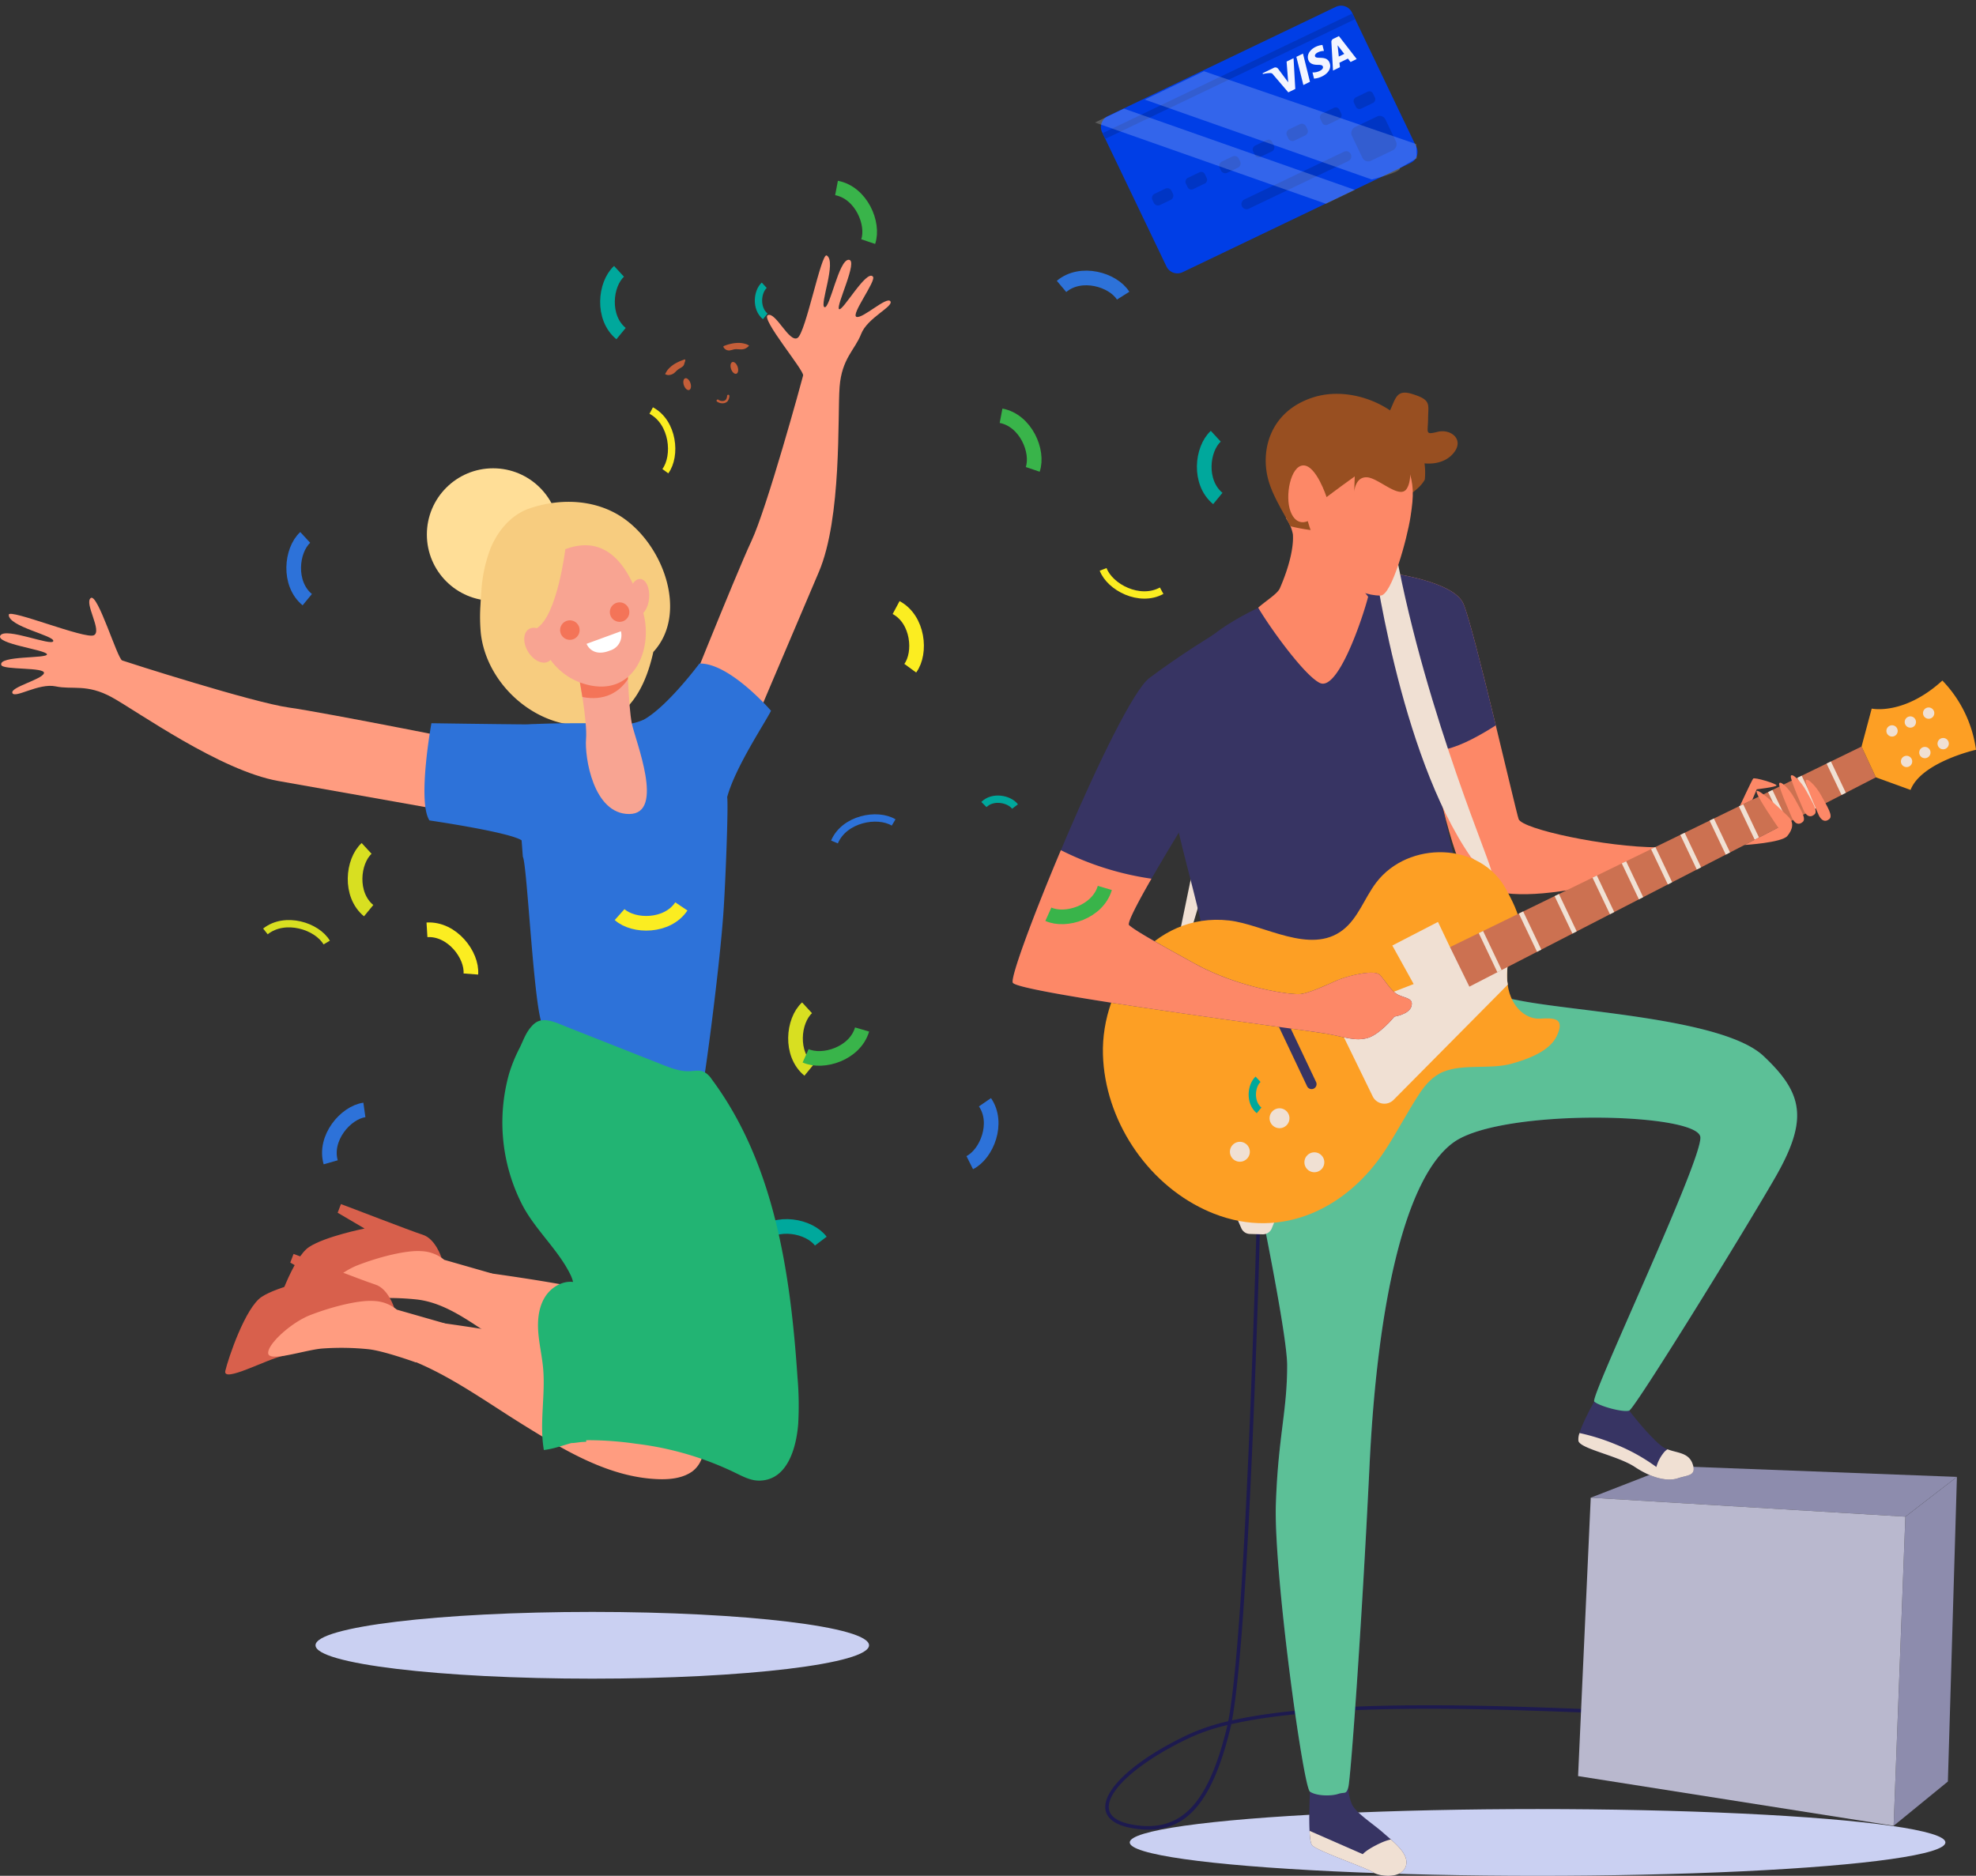 <svg xmlns="http://www.w3.org/2000/svg" width="539.558" height="512.313" viewBox="0 0 539.558 512.313">
  <rect x="0" y="0" width="539.558" height="512.313" fill="#333333" stroke="none"/>
  <g id="Group_20127" data-name="Group 20127" transform="translate(-59.101 -5200.117)">
    <ellipse id="Ellipse_3633" data-name="Ellipse 3633" cx="111.362" cy="9.115" rx="111.362" ry="9.115" transform="translate(367.583 5694.2)" fill="#cad0f2"/>
    <g id="Group_20126" data-name="Group 20126">
      <g id="Group_13681" data-name="Group 13681" transform="translate(335.596 5307.677)">
        <path id="Path_22021" data-name="Path 22021" d="M42.215,198.667s-.675,13.064.559,14.6,14.8,6.168,16.647,7.4,7.708,1.85,8.941-1.54-3.392-6.783-6.166-9.25-7.708-5.549-8.633-8.016a12.851,12.851,0,0,1-.867-4.431Z" transform="translate(38.979 183.101)" fill="#373463"/>
        <path id="Path_22022" data-name="Path 22022" d="M68.325,213.39c.95-2.613-1.577-5.223-4.057-7.413a14.515,14.515,0,0,0-2.725.939C57.536,208.766,56.61,210,56.61,210l-14.54-6.376c.1,1.9.293,3.442.667,3.911,1.234,1.542,14.8,6.166,16.649,7.4s7.706,1.85,8.939-1.542" transform="translate(39.016 188.841)" fill="#f0e0d3"/>
        <path id="Path_22023" data-name="Path 22023" d="M24.946,284.394a26.225,26.225,0,0,1-4.924-.5c-5.266-1-6.636-3.329-6.858-5.1-.694-5.534,8.5-13.769,22.873-20.492a55.663,55.663,0,0,1,10.676-3.52c4.944-25.374,7.781-137.428,7.81-138.588l.964.023c-.029,1.155-2.835,112-7.748,138.33,25.569-5.721,68.654-4.125,93.528-3.2,35.144,1.3,51.2,1.968,51.354,1.974l-.04.964c-.158-.006-16.208-.673-51.35-1.974-24.973-.929-68.359-2.533-93.693,3.267-.1.468-.195.9-.293,1.3-4.711,19.137-11.345,27.52-22.3,27.52M46.5,255.816a53.845,53.845,0,0,0-10.053,3.356c-13.775,6.443-22.957,14.461-22.325,19.5.332,2.641,3.491,3.784,6.083,4.277,13.318,2.542,20.88-5.083,26.1-26.3.066-.262.129-.538.193-.829" transform="translate(12.174 107.756)" fill="#1d1a4f"/>
        <path id="Path_22024" data-name="Path 22024" d="M81.905,160.575l22.219-8.641,77.767,2.962-14.072,10.863Z" transform="translate(75.959 140.905)" fill="#8d8cad"/>
        <path id="Path_22025" data-name="Path 22025" d="M142.1,153.471l-2.469,83.2-14.812,12.1,3.209-84.432Z" transform="translate(115.755 142.33)" fill="#8d8cad"/>
        <path id="Path_22026" data-name="Path 22026" d="M84.506,142.791s-4.932,8.633-4.315,10.79,10.79,4.009,15.413,7.091,8.941,4.009,11.715,3.084,5.241-.617,4.009-4.009-4.934-2.773-7.708-4.315-8.941-9.248-9.558-10.173-9.556-2.467-9.556-2.467" transform="translate(74.32 132.426)" fill="#373463"/>
        <path id="Path_22027" data-name="Path 22027" d="M104.505,151.692a4.325,4.325,0,0,0-1.195,1.139,10.787,10.787,0,0,0-1.85,3.7,50.769,50.769,0,0,0-11.1-6.166,57.6,57.6,0,0,0-9.87-3.107,4.607,4.607,0,0,0-.3,2.182c.617,2.159,10.79,4.009,15.415,7.091s8.939,4.007,11.715,3.084,5.241-.617,4.007-4.009c-1.106-3.041-4.192-2.87-6.819-3.913" transform="translate(74.322 136.567)" fill="#f0e0d3"/>
        <path id="Path_22028" data-name="Path 22028" d="M53.453,25.387s17.264,2.159,20.039,8.324S87.672,89.82,88.6,92.594s24.046,7.708,37.92,7.708,8.324,1.542,4.009,4.315-17.266,5.857-30.522,7.708-22.2.617-26.2-5.241S63.934,72.863,59.927,53.749s-6.474-28.362-6.474-28.362" transform="translate(49.573 23.544)" fill="#fd8867"/>
        <path id="Path_22029" data-name="Path 22029" d="M73.492,33.711c-2.775-6.166-20.039-8.324-20.039-8.324s2.467,9.25,6.474,28.364c1.311,6.251,2.822,13.488,4.4,20.606,1.3-.216,2.806-.5,4.543-.875,4.285-.933,9.8-4.111,13.5-6.484-3.483-14.359-7.4-30.008-8.872-33.286" transform="translate(49.573 23.544)" fill="#373463"/>
        <path id="Path_22030" data-name="Path 22030" d="M28.478,65.064,23.343,89.949l2.764-.4,6.715-22.514Z" transform="translate(21.649 60.341)" fill="#f0e0d3"/>
        <path id="Path_22031" data-name="Path 22031" d="M185.126,157.774c-10.79-10.173-50.251-12.023-66.282-15.107-3.874-.744-6.96-1.415-9.433-2.008-4.7-21.826-16.283-63.836-18.314-86.471-.5-5.593-2.683-31.644-13.074-29.1C57.958,30,22.834,40.015,21.585,65.422c-1.006,20.467,7.494,42.237,11.245,62.14,1.873,9.936,3.62,18.28,5.393,25.243l-.15.037s16.955,76.763,16.955,89.4-2.467,19.423-3.084,37.92,7.457,77.266,9.307,78.5,5.857,1.232,7.708.617,2.157.308,2.774-1.85,3.643-43.353,5.8-88.056S87.4,190.453,100.656,181.2s66.9-8.014,67.207-1.234-30.212,70.907-28.981,72.141,8.016,3.082,9.558,2.465S178.96,207.1,188.21,191.07s7.706-23.123-3.084-33.3" transform="translate(19.942 23.106)" fill="#373463"/>
        <path id="Path_22032" data-name="Path 22032" d="M51.01,22.436s7.11,54.906,26.86,83.347l5.53,3.949c1.02-.023-17.615-41.979-26.07-87.3Z" transform="translate(47.307 20.807)" fill="#f0e0d3"/>
        <path id="Path_22033" data-name="Path 22033" d="M64.815,41.208c-1.141-1.523-2.28-2.695-3.3-4.1-3.1-4.294-1.908-13.449,1.619-16.639a12.273,12.273,0,0,0-1.112-1.875c-4.067-5.5-15.572-3.334-19.635,1.189a10.991,10.991,0,0,1,1.879,4.391c.252,3.55-1.016,8.878-3.552,14.712-.677,1.557-3.751,3.369-5.921,5.306C38.15,49.9,47.49,62.784,51.624,64.754c4.961,2.363,11.678-17.7,13.191-23.545" transform="translate(32.27 14.21)" fill="#fd8867"/>
        <path id="Path_22034" data-name="Path 22034" d="M60.14,37.566a7.719,7.719,0,0,1,2.673-3.5c4.059-2.536,13.951-5.834,16.487-10.655A19.294,19.294,0,0,0,74.736,8.955C68.9,1.853,57.731-1.933,48.726,1,36.851,4.859,34.261,15.761,36.687,23.921c1.357,4.562,4.348,8.928,5.9,12.249a51.885,51.885,0,0,0,10.589,1.447,64.2,64.2,0,0,0,6.966-.052" transform="translate(33.257 0)" fill="#984f21"/>
        <path id="Path_22035" data-name="Path 22035" d="M49.515,19.789s-2.806-8.652-6.314-8.652-5.144,8.419-3.508,12.628,4.678,2.571,4.678,2.571,2.695,9.105,4.566,11.676,8.126,8.668,15.309,8.668c3.041,0,7.249-15.433,8.186-21.514s.935-8.652-.7-13.561-8.419-1.872-14.265,2.338-7.951,5.846-7.951,5.846" transform="translate(36.22 8.417)" fill="#fd8867"/>
        <path id="Path_22036" data-name="Path 22036" d="M48.4,22.4s2.03-3.55,4.82-2.03,5.325,9.386,8.371,7.609,3.55-7.355,5.832-5.325,6.563,3.973,10.368,1.945,1.808-6.16-1.745-6.921-2.534-.858-.759-4.41,3.06-4.153-1-7.958-5.09.6-9.656,2.885a15.867,15.867,0,0,1-9.386,1.268" transform="matrix(0.899, -0.438, 0.438, 0.899, 39.961, 27.793)" fill="#984f21"/>
        <path id="Path_22037" data-name="Path 22037" d="M61.355,116.878a70.172,70.172,0,0,1-28.389,5.975c4.95,23.545,11.433,55.881,11.433,63.7,0,12.64-2.467,19.422-3.084,37.92s7.457,77.264,9.307,78.5,5.857,1.234,7.706.617,2.159.308,2.775-1.85,3.643-43.353,5.8-88.054,9.864-78.924,23.121-88.171,66.9-8.016,67.209-1.234-30.214,70.905-28.981,72.139,8.016,3.084,9.558,2.467,30.521-47.476,39.768-63.508,7.708-23.121-3.082-33.3-50.251-12.023-66.284-15.105c-3.872-.746-6.958-1.417-9.431-2.008-2.65,3.541-13.69,21.431-37.428,31.912" transform="translate(30.573 78.798)" fill="#5cc097"/>
        <path id="Path_22038" data-name="Path 22038" d="M31.438,116.342l1.864,4.263a2.606,2.606,0,0,0,2.311,1.559l3.512.1a2.6,2.6,0,0,0,2.483-1.621l2.01-4.955Z" transform="translate(29.156 107.287)" fill="#f0e0d3"/>
        <path id="Path_22039" data-name="Path 22039" d="M126.273,84.512c.794-1.862-2.457-7.681-3.267-9.221-6.975-13.274-26.88-13.579-35.628-1.985-3.178,4.213-4.884,9.643-9.053,12.881-8.893,6.908-21.589-1.519-31.1-2.59-20.752-2.34-34.971,17.62-34.42,36.625.513,17.7,11.757,34.863,27.8,42.37q1.208.567,2.452,1.058c18.79,7.417,36.79-1.605,47.148-17.817,3.109-4.863,5.792-9.986,8.943-14.824,1.66-2.548,3.784-4.946,6.6-6.087,5.6-2.265,12.763-.545,18.759-2.24,4.161-1.176,10.294-3.305,12.266-7.613,2.182-4.765-.607-4.905-4.607-4.662s-8.552-3.5-8.982-10.574,3.086-15.321,3.086-15.321" transform="translate(11.864 60.238)" fill="#fd9f24"/>
        <path id="Path_22040" data-name="Path 22040" d="M56.216,122.484a3.547,3.547,0,0,0,5.707.942L93.112,91.943c-.06-.422-.148-.819-.175-1.268a25.043,25.043,0,0,1,.256-4.971l-15.874-3.99-3.28-6.883-12.47,6.445L67.4,91.8l-21.99,8.508Z" transform="translate(42.115 69.399)" fill="#f0e0d3"/>
        <path id="Path_22041" data-name="Path 22041" d="M61.966,104.761l5.289,10.8,111-57.171-3.909-8.409Z" transform="translate(57.468 46.351)" fill="#cc7151"/>
        <path id="Path_22042" data-name="Path 22042" d="M120.272,58.647l2.77-10.36s8.764,1.939,19.3-7.658a33.8,33.8,0,0,1,9.178,18.9s-14.93,3.377-17.867,10.969l-9.473-3.44Z" transform="translate(111.542 37.681)" fill="#fd9f24"/>
        <path id="Path_22043" data-name="Path 22043" d="M126.865,48.334a1.541,1.541,0,1,0-1.357,1.706,1.541,1.541,0,0,0,1.357-1.706" transform="translate(114.806 43.558)" fill="#f0e0d3"/>
        <path id="Path_22044" data-name="Path 22044" d="M129.457,47.073a1.541,1.541,0,1,0-1.357,1.706,1.541,1.541,0,0,0,1.357-1.706" transform="translate(117.21 42.388)" fill="#f0e0d3"/>
        <path id="Path_22045" data-name="Path 22045" d="M132.051,45.812a1.541,1.541,0,1,0-1.357,1.706,1.541,1.541,0,0,0,1.357-1.706" transform="translate(119.615 41.218)" fill="#f0e0d3"/>
        <path id="Path_22046" data-name="Path 22046" d="M128.922,52.659a1.541,1.541,0,1,0-1.357,1.706,1.541,1.541,0,0,0,1.357-1.706" transform="translate(116.713 47.568)" fill="#f0e0d3"/>
        <path id="Path_22047" data-name="Path 22047" d="M131.514,51.4a1.541,1.541,0,1,0-1.357,1.706,1.541,1.541,0,0,0,1.357-1.706" transform="translate(119.118 46.399)" fill="#f0e0d3"/>
        <path id="Path_22048" data-name="Path 22048" d="M134.109,50.137a1.542,1.542,0,1,0-1.359,1.706,1.544,1.544,0,0,0,1.359-1.706" transform="translate(121.523 45.229)" fill="#f0e0d3"/>
        <path id="Path_22049" data-name="Path 22049" d="M46.794,109.623,36.386,87.666a1.357,1.357,0,1,1,2.448-1.174l10.41,21.957a1.358,1.358,0,1,1-2.45,1.174" transform="translate(33.621 79.498)" fill="#373463"/>
        <path id="Path_22050" data-name="Path 22050" d="M36.212,108.464a2.717,2.717,0,1,0-2.461,2.949,2.718,2.718,0,0,0,2.461-2.949" transform="translate(28.554 98.299)" fill="#f0e0d3"/>
        <path id="Path_22051" data-name="Path 22051" d="M46.764,109.954A2.716,2.716,0,1,0,44.3,112.9a2.715,2.715,0,0,0,2.461-2.949" transform="translate(38.341 99.681)" fill="#f0e0d3"/>
        <path id="Path_22052" data-name="Path 22052" d="M41.826,103.712a2.715,2.715,0,1,0-2.459,2.949,2.715,2.715,0,0,0,2.459-2.949" transform="translate(33.763 93.892)" fill="#f0e0d3"/>
        <path id="Path_22053" data-name="Path 22053" d="M83.343,68.258l-1.183.576,4.757,10,1.17-.6Z" transform="translate(76.196 63.303)" fill="#f0e0d3"/>
        <path id="Path_22054" data-name="Path 22054" d="M87.488,66.237l-1.183.576,4.672,9.824,1.17-.6Z" transform="translate(80.04 61.429)" fill="#f0e0d3"/>
        <path id="Path_22055" data-name="Path 22055" d="M77.97,70.877l-1.183.576,4.865,10.229,1.172-.6Z" transform="translate(71.212 65.732)" fill="#f0e0d3"/>
        <path id="Path_22056" data-name="Path 22056" d="M91.633,64.217l-1.183.576,4.587,9.647,1.172-.6Z" transform="translate(83.884 59.555)" fill="#f0e0d3"/>
        <path id="Path_22057" data-name="Path 22057" d="M72.9,73.347l-1.183.576,4.969,10.445,1.17-.6Z" transform="translate(66.514 68.023)" fill="#f0e0d3"/>
        <path id="Path_22058" data-name="Path 22058" d="M71.123,87.38l1.172-.6-5.071-10.66-1.183.576Z" transform="translate(61.246 70.591)" fill="#f0e0d3"/>
        <path id="Path_22059" data-name="Path 22059" d="M95.778,62.2l-1.183.576,4.5,9.469,1.17-.6Z" transform="translate(87.728 57.681)" fill="#f0e0d3"/>
        <path id="Path_22060" data-name="Path 22060" d="M116.5,52.093l-1.183.576,4.082,8.585,1.172-.6Z" transform="translate(106.949 48.312)" fill="#f0e0d3"/>
        <path id="Path_22061" data-name="Path 22061" d="M108.214,56.134l-1.183.576,4.252,8.937,1.17-.6Z" transform="translate(99.261 52.06)" fill="#f0e0d3"/>
        <path id="Path_22062" data-name="Path 22062" d="M112.359,54.113l-1.183.576,4.167,8.762,1.172-.6Z" transform="translate(103.105 50.186)" fill="#f0e0d3"/>
        <path id="Path_22063" data-name="Path 22063" d="M99.924,60.175l-1.183.576,4.42,9.292,1.172-.6Z" transform="translate(91.573 55.807)" fill="#f0e0d3"/>
        <path id="Path_22064" data-name="Path 22064" d="M104.072,58.158l-1.183.576,4.329,9.109,1.172-.6Z" transform="translate(95.42 53.936)" fill="#f0e0d3"/>
        <path id="Path_22065" data-name="Path 22065" d="M54.861,34.13s-8.87,5.345-17.5,11.819S-1.485,126.412.057,129.188s80.155,12.948,85.4,13.874,8.016,2.157,11.406,1.232,7.4-5.857,7.4-5.857,4.007-.617,4.624-2.774-1.232-2.159-3.39-3.084-3.7-4.007-5.241-5.549-8.941.308-11.715,1.542-7.4,3.39-9.866,3.7-16.647-1.54-28.979-8.323-16.03-8.941-17.881-10.483S59.557,65.371,59.557,65.371" transform="translate(0 31.652)" fill="#373463"/>
        <path id="Path_22066" data-name="Path 22066" d="M108.883,107.345c.617-2.159-1.234-2.159-3.39-3.084s-3.7-4.007-5.243-5.549-8.939.308-11.715,1.542-7.4,3.392-9.864,3.7-16.647-1.54-28.979-8.323S33.66,86.689,31.81,85.149c-.6-.5,2.143-5.8,6.108-12.692a80.153,80.153,0,0,1-24.736-7.794C5.512,82.835-.661,99.58.057,100.871c1.54,2.775,80.155,12.948,85.4,13.874s8.014,2.157,11.406,1.234,7.4-5.859,7.4-5.859,4.007-.615,4.624-2.774" transform="translate(0 59.969)" fill="#fd8867"/>
        <path id="Path_22067" data-name="Path 22067" d="M112.907,66.3s-6.769-9.73-5.846-10.038,7.091,5.549,8.633,7.091,1.234,3.39-.308,5.241-11.7,2.459-11.7,2.459Z" transform="translate(96.157 52.167)" fill="#fd8867"/>
        <path id="Path_22068" data-name="Path 22068" d="M112.153,64.8s-3.814-8.6-3.548-9.489,2.662,1.241,4.258,4.169,3.194,5.41,2.218,6.3c-1.793,1.629-2.928-.977-2.928-.977" transform="translate(100.708 51.104)" fill="#fd8867"/>
        <path id="Path_22069" data-name="Path 22069" d="M113.809,63.739s-3.814-8.6-3.548-9.491,2.662,1.243,4.258,4.169,3.194,5.41,2.218,6.3c-1.792,1.629-2.928-.975-2.928-.975" transform="translate(102.244 50.123)" fill="#fd8867"/>
        <path id="Path_22070" data-name="Path 22070" d="M115.926,64.383s-3.814-8.6-3.548-9.491,2.662,1.241,4.258,4.169,3.194,5.41,2.218,6.3c-1.792,1.629-2.928-.975-2.928-.975" transform="translate(104.208 50.72)" fill="#fd8867"/>
        <path id="Path_22071" data-name="Path 22071" d="M103.043,61.989S106.3,55,106.655,54.553s6.474,1.419,6.386,1.862-5.41,1.064-5.41,1.064l-1.218,2.881Z" transform="translate(95.563 50.53)" fill="#fd8867"/>
        <path id="Path_22072" data-name="Path 22072" d="M83.568,156.417l-3.456,76.038,86.161,13.579,3.209-84.432Z" transform="translate(74.297 145.063)" fill="#b9b8ce"/>
        <path id="Path_22073" data-name="Path 22073" d="M89.726,161.8l-3.209,56.535,63.942,9.629,2.222-60.979Z" transform="translate(80.236 150.052)" fill="#b9b8ce"/>
        <rect id="Rectangle_4480" data-name="Rectangle 4480" width="263.063" height="404.754" fill="none"/>
      </g>
      <g id="Group_13588" data-name="Group 13588" transform="translate(59.1 5251.457)">
        <g id="Group_13517" data-name="Group 13517" transform="translate(0 0)">
          <g id="Group_13499" data-name="Group 13499" transform="translate(0 0)">
            <g id="Group_13498" data-name="Group 13498">
              <ellipse id="Ellipse_3655" data-name="Ellipse 3655" cx="18.09" cy="18.09" rx="18.09" ry="18.09" transform="translate(116.558 76.559)" fill="#ffde97"/>
              <g id="Group_13474" data-name="Group 13474" transform="translate(0 18.41)">
                <path id="Path_21661" data-name="Path 21661" d="M8825.184,1744.462c-.107,1.229-.182,2.46-.241,3.689a48.693,48.693,0,0,0,.084,7.881c1.374,12.391,12.167,23.339,24.527,25,13.607,1.826,19.962-7.913,22.576-19.879,9.924-10.748,2.408-30.537-9.829-37.6-7.253-4.187-16.169-4.248-23.963-1.606-4.946,1.678-8.638,6.035-10.633,10.862A39.017,39.017,0,0,0,8825.184,1744.462Z" transform="translate(-8693.737 -1652.844)" fill="#f7cc7f"/>
                <path id="Path_21662" data-name="Path 21662" d="M8874.5,1777.052s-44.306-8.862-54.165-10.231-44.255-12.394-45.577-12.867-6.693-18.424-8.579-17.056,3.211,9.024.837,10.171-23.14-7.348-23.229-5.616c-.175,3.243,12.507,5.706,12.153,7.208s-12.987-3.838-14.447-1.541,12.433,3.9,12.719,5.136-13.291.3-12.477,2.933c.44,1.428,12.1.531,11.654,2.239s-9.279,3.822-8.617,5.414,7.194-2.792,11.818-1.813,8.5-.784,15.381,3,29.563,20.053,45.442,22.845,50.948,9.057,50.948,9.057Z" transform="translate(-8741.388 -1643.32)" fill="#ff9c80"/>
                <path id="Path_21663" data-name="Path 21663" d="M8858.618,1806.274s16.771-41.954,21.009-50.961,13.785-43.84,14.11-45.207-11.776-15.67-9.6-16.5,5.806,7.618,8.063,6.256,6.479-23.4,7.981-22.528c2.812,1.626-2.053,13.593-.6,14.118s3.876-12.976,6.6-12.944-3.526,12.542-2.646,13.459,7.514-10.968,9.271-8.85c.954,1.15-6.164,10.425-4.49,10.987s8.271-5.687,9.243-4.262-6.266,4.5-7.973,8.91-5.3,6.691-5.891,14.52.654,35.719-5.681,50.545-20.236,47.624-20.236,47.624Z" transform="translate(-8674.44 -1677.308)" fill="#ff9c80"/>
                <path id="Path_21664" data-name="Path 21664" d="M8888.013,1816.129c.539-7.791,1.376-28.806,1.016-31.386,2.175-8.108,10.279-20.176,11.971-23.582,0,0-11.281-13.1-19.552-12.9,0,0-8.685,11.7-15.179,15.318a15.751,15.751,0,0,1-3.273,1.056c-6.309.014-28.343-.469-32.443.854l2.678,35.552c1.205,2.027,3.038,42.916,5.509,46.259s38.08,18.323,43.919,14.314C8882.89,1861.45,8886.921,1831.879,8888.013,1816.129Z" transform="translate(-8690.466 -1636.791)" fill="#2d72d9"/>
                <path id="Path_21665" data-name="Path 21665" d="M8850.588,1760a17.76,17.76,0,0,0-6.7-1.036c-10-.075-26.825-.328-26.825-.328s-3.9,21.439-.531,26.55c0,0,26.333,3.832,25.607,6.093Z" transform="translate(-8699.261 -1630.863)" fill="#2d72d9"/>
                <path id="Path_21666" data-name="Path 21666" d="M8841.974,1752.815s2.4,12.319,1.992,17.191,1.941,20.54,11.8,20.5,1.68-19.965.705-24.726-1.339-19.526-1.339-19.526Z" transform="translate(-8683.944 -1637.936)" fill="#f8a492"/>
                <path id="Path_21667" data-name="Path 21667" d="M8855.411,1753.657c-.194-4.038-.277-7.406-.277-7.406l-13.16,6.564s.492,2.52.992,5.731C8848.765,1759.7,8852.938,1757.425,8855.411,1753.657Z" transform="translate(-8683.944 -1637.936)" fill="#f47458"/>
                <path id="Path_21668" data-name="Path 21668" d="M8841.377,1729.4a16.941,16.941,0,0,0-6.865,9.425c-1.8,6.421.479,22.919,13.682,26.778s18.773-9.279,15.963-19.48S8855.323,1723.025,8841.377,1729.4Z" transform="translate(-8688.514 -1648.53)" fill="#f8a492"/>
                <path id="Path_21669" data-name="Path 21669" d="M8856.237,1738.8c-.232,2.75-1.66,4.862-3.2,4.721s-2.588-2.487-2.356-5.235,1.662-4.864,3.194-4.721S8856.467,1736.047,8856.237,1738.8Z" transform="translate(-8678.986 -1645.187)" fill="#f8a492"/>
                <path id="Path_21670" data-name="Path 21670" d="M8844.664,1728.24s-2.209,18.451-7.877,21.833-3.2,11.532-3.2,11.532-5.359-18.932-.909-25.073S8844.664,1728.24,8844.664,1728.24Z" transform="translate(-8690.263 -1648.222)" fill="#f7cc7f"/>
                <path id="Path_21671" data-name="Path 21671" d="M8839.279,1744.8c1.57,2.387,1.594,5.218.049,6.325s-4.066.071-5.634-2.316-1.591-5.218-.05-6.325S8837.711,1742.417,8839.279,1744.8Z" transform="translate(-8689.354 -1640.339)" fill="#f8a492"/>
              </g>
              <g id="Group_13484" data-name="Group 13484" transform="translate(74.433 277.512)">
                <path id="Path_21672" data-name="Path 21672" d="M8899.008,1888.777a14.757,14.757,0,0,1-3.511,2.721c-5.139,2.922-7.27,2.518-12.393.181q-6.787-3.092-13.585-6.141-22.526-10.113-45.188-19.926-2.408-1.046-4.816-2.088c-1.186-3.9-.22-7.315,3.766-9.912,3.413.429,25.058,3.2,38.764,6.407,7.2,1.68,14.589,2.449,21.854,3.781,6.033,1.11,14.9,1.849,17.563,8.44,1.088,2.692.941,5.708.62,8.592a16.766,16.766,0,0,1-1.215,5.213A10.41,10.41,0,0,1,8899.008,1888.777Z" transform="translate(-8771.476 -1835.726)" fill="#ff9c80"/>
                <g id="Group_13483" data-name="Group 13483">
                  <g id="Group_13478" data-name="Group 13478">
                    <g id="Group_13477" data-name="Group 13477">
                      <g id="Group_13476" data-name="Group 13476">
                        <g id="Group_13475" data-name="Group 13475">
                          <path id="Path_21673" data-name="Path 21673" d="M8804.493,1870.1c4.327-.842,30.393-13.219,30.393-13.219s-1.61-5.165-5.117-6.276c-3.34-1.059-20.5-7.733-22.336-8.374l-.9,2.361,7.349,4.314s-10.655,2.113-15.137,5.034-9.141,16.776-9.945,20.218S8800.167,1870.937,8804.493,1870.1Z" transform="translate(-8788.765 -1842.227)" fill="#d8604c"/>
                        </g>
                      </g>
                    </g>
                  </g>
                  <g id="Group_13482" data-name="Group 13482" transform="translate(11.731 12.824)">
                    <g id="Group_13481" data-name="Group 13481">
                      <g id="Group_13480" data-name="Group 13480">
                        <g id="Group_13479" data-name="Group 13479">
                          <path id="Path_21674" data-name="Path 21674" d="M8832.539,1865.842c2.3.735,4.033,1.362,4.033,1.362l7.882-10.665-13.088-3.751a10.444,10.444,0,0,0-6.226-2.363c-4.129-.319-11.59,1.579-17.462,3.865-5.066,1.972-11.6,7.842-11.444,10.4s10.094-.916,14.729-1.281a72.288,72.288,0,0,1,12.595.181c9.188.9,16.7,7.76,24.477,12.251q13.526,7.815,27.705,14.421a96.181,96.181,0,0,0,18.647,6.971c4.341,1.012,8.957,1.486,13.208.146,3.944-1.243,7.253-3.942,10.266-6.775a10.7,10.7,0,0,0,3.258-4.46c.529-1.786-.088-4.053-1.809-4.771" transform="translate(-8796.231 -1850.39)" fill="#ff9c80"/>
                        </g>
                      </g>
                    </g>
                  </g>
                </g>
              </g>
              <g id="Group_13494" data-name="Group 13494" transform="translate(61.493 291.125)">
                <path id="Path_21675" data-name="Path 21675" d="M8893.23,1900.578a7.592,7.592,0,0,1-2.471,3.234c-2.663,1.869-6.1,2.217-9.357,2.093-13.3-.507-25.289-7.723-36.607-14.726-9.367-5.794-18.623-12.528-28.7-16.9q-2.4-1.046-4.814-2.088c-1.187-3.9-.219-7.315,3.766-9.914,3.414.43,25.059,3.207,38.765,6.409,7.112,1.661,14.42,2.427,21.6,3.736,6.652,1.213,14.409,1.869,17.781,8.656a18.132,18.132,0,0,1,1.7,7.779C8894.936,1892.046,8894.8,1897.031,8893.23,1900.578Z" transform="translate(-8763.236 -1844.391)" fill="#ff9c80"/>
                <g id="Group_13493" data-name="Group 13493">
                  <g id="Group_13488" data-name="Group 13488">
                    <g id="Group_13487" data-name="Group 13487">
                      <g id="Group_13486" data-name="Group 13486">
                        <g id="Group_13485" data-name="Group 13485">
                          <path id="Path_21676" data-name="Path 21676" d="M8796.259,1878.762c4.328-.842,30.395-13.219,30.395-13.219s-1.609-5.166-5.119-6.277c-3.338-1.059-20.5-7.733-22.336-8.374l-.9,2.362,7.351,4.314s-10.655,2.113-15.139,5.034-9.138,16.776-9.945,20.219S8791.931,1879.6,8796.259,1878.762Z" transform="translate(-8780.53 -1850.892)" fill="#d8604c"/>
                        </g>
                      </g>
                    </g>
                  </g>
                  <g id="Group_13492" data-name="Group 13492" transform="translate(11.733 12.823)">
                    <g id="Group_13491" data-name="Group 13491">
                      <g id="Group_13490" data-name="Group 13490">
                        <g id="Group_13489" data-name="Group 13489">
                          <path id="Path_21677" data-name="Path 21677" d="M8836.221,1865.2l-13.09-3.75a10.443,10.443,0,0,0-6.225-2.365c-4.129-.318-11.591,1.58-17.462,3.866-5.065,1.971-11.6,7.841-11.445,10.4s10.093-.915,14.73-1.279a72.282,72.282,0,0,1,12.593.181c4.138.407,13.015,3.615,13.015,3.615Z" transform="translate(-8787.996 -1859.054)" fill="#ff9c80"/>
                        </g>
                      </g>
                    </g>
                  </g>
                </g>
              </g>
              <g id="Group_13495" data-name="Group 13495" transform="translate(155.186 272.032)">
                <path id="Path_21678" data-name="Path 21678" d="M8893.569,1889.938q.327.816.648,1.634c.886,2.27,3.163,5.038,2.777,7.552-.552,3.623-5.654,6.459-8.419,8.166a15.439,15.439,0,0,1-6.357,2.672c-5,.507-8.875-4.7-11.878-7.877a164.984,164.984,0,0,1-11.778-13.607,111.111,111.111,0,0,1-10.477-16.734,158.428,158.428,0,0,1-7.923-18.449l24.191-14.556s5.87,8.049,12.582,18.826c1.972,3.167,4.015,6.569,6,10.072A180.457,180.457,0,0,1,8893.569,1889.938Z" transform="translate(-8840.163 -1838.739)" fill="#f7a491"/>
              </g>
              <path id="Path_21679" data-name="Path 21679" d="M8795.582,1726.337c-3.828,3.525-4.755,12.631.557,17" transform="translate(-8712.237 -1630.9)" fill="none" stroke="#2d72d9" stroke-miterlimit="10" stroke-width="4"/>
              <path id="Path_21680" data-name="Path 21680" d="M8902.574,1776.334c-4.461-2.68-13.459-1-16.154,5.326" transform="translate(-8658.563 -1603.047)" fill="none" stroke="#2d72d9" stroke-miterlimit="10" stroke-width="2"/>
              <path id="Path_21681" data-name="Path 21681" d="M8808.193,1825.864c-5.148.724-11.087,7.692-9.2,14.3" transform="translate(-8708.693 -1574.06)" fill="none" stroke="#2d72d9" stroke-miterlimit="10" stroke-width="4"/>
              <path id="Path_21682" data-name="Path 21682" d="M8827.58,1806.626c.4-5.188-5.119-12.487-11.983-12.069" transform="translate(-8699.01 -1591.949)" fill="none" stroke="#fbed21" stroke-miterlimit="10" stroke-width="4"/>
              <path id="Path_21683" data-name="Path 21683" d="M8858.427,1720.843c3.067-4.2,2.2-13.315-3.86-16.564" transform="translate(-8676.75 -1643.496)" fill="none" stroke="#fbed21" stroke-miterlimit="10" stroke-width="2"/>
              <path id="Path_21684" data-name="Path 21684" d="M8882.8,1808.105c-3.83,3.525-4.757,12.632.556,17" transform="translate(-8662.432 -1584.202)" fill="none" stroke="#d8df21" stroke-miterlimit="10" stroke-width="4"/>
              <path id="Path_21685" data-name="Path 21685" d="M8806.249,1780.4c-3.827,3.524-4.754,12.63.558,17" transform="translate(-8706.144 -1600.026)" fill="none" stroke="#d8df21" stroke-miterlimit="10" stroke-width="4"/>
              <path id="Path_21686" data-name="Path 21686" d="M8804.254,1798.636c-2.639-4.484-11.344-7.309-16.736-3.039" transform="translate(-8715.044 -1592.55)" fill="none" stroke="#d8df21" stroke-miterlimit="10" stroke-width="2"/>
              <path id="Path_21687" data-name="Path 21687" d="M8850.118,1680.082c-3.828,3.524-4.755,12.63.557,17" transform="translate(-8681.092 -1657.314)" fill="none" stroke="#00a89c" stroke-miterlimit="10" stroke-width="4"/>
              <path id="Path_21688" data-name="Path 21688" d="M8960.613,1820.529c-1.913,1.763-2.376,6.316.277,8.5" transform="translate(-8617.091 -1577.107)" fill="none" stroke="#00a89c" stroke-miterlimit="10" stroke-width="2"/>
              <g id="Group_13496" data-name="Group 13496" transform="translate(207.106)">
                <path id="Path_21689" data-name="Path 21689" d="M8976.793,1748.487c-2.772-4.4-11.562-6.961-16.82-2.528" transform="translate(-8877.218 -1719.074)" fill="none" stroke="#2d72d9" stroke-miterlimit="10" stroke-width="4"/>
                <path id="Path_21690" data-name="Path 21690" d="M8935.082,1817.511c3.07-4.2,2.2-13.315-3.861-16.566" transform="translate(-8893.636 -1686.353)" fill="none" stroke="#fbed21" stroke-miterlimit="10" stroke-width="4"/>
                <path id="Path_21691" data-name="Path 21691" d="M8967.2,1794.309c1.842,4.867,9.945,9.123,15.979,5.826" transform="translate(-8873.087 -1690.143)" fill="none" stroke="#fbed21" stroke-miterlimit="10" stroke-width="2"/>
                <path id="Path_21692" data-name="Path 21692" d="M8987.924,1771.163c-3.831,3.524-4.757,12.63.556,17" transform="translate(-8863.055 -1703.361)" fill="none" stroke="#00a89c" stroke-miterlimit="10" stroke-width="4"/>
                <path id="Path_21693" data-name="Path 21693" d="M8908.873,1744.917c-1.914,1.763-2.377,6.316.278,8.5" transform="translate(-8907.298 -1718.35)" fill="none" stroke="#00a89c" stroke-miterlimit="10" stroke-width="2"/>
                <path id="Path_21694" data-name="Path 21694" d="M8958.109,1782.248c1.668-4.93-1.892-13.362-8.648-14.646" transform="translate(-8883.221 -1705.395)" fill="none" stroke="#39b44a" stroke-miterlimit="10" stroke-width="4"/>
                <path id="Path_21695" data-name="Path 21695" d="M8929.516,1742.653c1.665-4.93-1.895-13.362-8.65-14.646" transform="translate(-8899.554 -1728.007)" fill="none" stroke="#39b44a" stroke-miterlimit="10" stroke-width="4"/>
              </g>
              <g id="Group_13497" data-name="Group 13497" transform="translate(169.186 166.931)">
                <path id="Path_21696" data-name="Path 21696" d="M9009.214,1868.313c4.651-2.331,8.053-10.829,4.156-16.495" transform="translate(-8913.607 -1769.047)" fill="none" stroke="#2d72d9" stroke-miterlimit="10" stroke-width="4"/>
                <path id="Path_21697" data-name="Path 21697" d="M8948.359,1820.005c3.887,3.463,13.039,3.486,16.863-2.231" transform="translate(-8948.359 -1788.489)" fill="none" stroke="#fbed21" stroke-miterlimit="10" stroke-width="4"/>
                <path id="Path_21698" data-name="Path 21698" d="M8965.146,1854.231c-5.022,1.359-10.048,9.01-7.353,15.339" transform="translate(-8943.406 -1767.668)" fill="none" stroke="#fbed21" stroke-miterlimit="10" stroke-width="2"/>
                <path id="Path_21699" data-name="Path 21699" d="M8989.5,1877.422c-3.137-4.153-12.109-5.961-16.975-1.1" transform="translate(-8934.56 -1756.718)" fill="none" stroke="#00a89c" stroke-miterlimit="10" stroke-width="4"/>
                <path id="Path_21700" data-name="Path 21700" d="M9020.172,1801.142c-1.569-2.077-6.055-2.98-8.49-.55" transform="translate(-8912.199 -1799.134)" fill="none" stroke="#00a89c" stroke-miterlimit="10" stroke-width="2"/>
                <path id="Path_21701" data-name="Path 21701" d="M8980.689,1846.354c4.744,2.138,13.484-.585,15.417-7.185" transform="translate(-8929.896 -1776.27)" fill="none" stroke="#39b44a" stroke-miterlimit="10" stroke-width="4"/>
                <path id="Path_21702" data-name="Path 21702" d="M9022.88,1821.745c4.745,2.137,13.481-.585,15.418-7.185" transform="translate(-8905.805 -1790.324)" fill="none" stroke="#39b44a" stroke-miterlimit="10" stroke-width="4"/>
              </g>
              <path id="Path_13783-2" data-name="Path 13783-2" d="M8843.336,1746.079l9.379-3.43a4.365,4.365,0,0,1-3,5.271C8844.744,1749.9,8843.336,1746.079,8843.336,1746.079Z" transform="translate(-8683.166 -1621.583)" fill="#fff"/>
              <ellipse id="Ellipse_3656" data-name="Ellipse 3656" cx="2.668" cy="2.668" rx="2.668" ry="2.668" transform="translate(152.937 118.078)" fill="#f47458"/>
              <ellipse id="Ellipse_3657" data-name="Ellipse 3657" cx="2.668" cy="2.668" rx="2.668" ry="2.668" transform="translate(166.518 113.166)" fill="#f47458"/>
              <path id="Path_21703" data-name="Path 21703" d="M8848.551,1881.835c-3.215-.66-6.561,1.318-8.266,4.121s-2.025,6.246-1.78,9.519,1.015,6.485,1.315,9.752c.689,7.458-1.054,15.048.209,22.43,4.223-.481,7.939-2.58,12.188-2.691a92.522,92.522,0,0,1,13.006.979,85.329,85.329,0,0,1,27.18,7.986c2.029.991,4.12,2.088,6.377,2.082,7.949-.017,10.232-9.388,10.7-15.51a89.341,89.341,0,0,0-.2-12.779c-1.916-28.565-6.339-58.4-23.435-81.365a5.821,5.821,0,0,0-2.1-1.984c-1.227-.556-2.646-.231-3.99-.184-2.59.093-5.086-.875-7.494-1.827l-26.158-10.336c-2.264-.894-5.477-2.553-7.889-1.345a5.2,5.2,0,0,0-1.466,1.186c-1.654,1.78-2.292,3.863-3.329,5.962a41.374,41.374,0,0,0-2.869,6.994,49.334,49.334,0,0,0,3.543,35.8c3.549,6.88,10.014,12.473,13.271,19.307,2.992,6.275-1.035,17.992-1.963,24.756a69.161,69.161,0,0,0-.955,13.56c.088,1.483.025,5.65,1.092,6.76,1.227,1.277,3.278.54,5.1.445.32-.017.639-.033.96-.046" transform="translate(-8691.525 -1582.974)" fill="#22b473"/>
            </g>
          </g>
          <ellipse id="Ellipse_3633-2" data-name="Ellipse 3633" cx="75.57" cy="9.115" rx="75.57" ry="9.115" transform="translate(86.157 388.897)" fill="#cad0f2"/>
        </g>
        <g id="Group_13562" data-name="Group 13562" transform="translate(180.984 48.878) rotate(-19)">
          <g id="Group_13558" data-name="Group 13558" transform="translate(0 0)">
            <g id="Group_13557" data-name="Group 13557" transform="translate(0 0)">
              <g id="Group_13536" data-name="Group 13536" transform="translate(0 0)">
                <g id="Group_13535" data-name="Group 13535">
                  <g id="Group_13534" data-name="Group 13534">
                    <g id="Group_13533" data-name="Group 13533">
                      <path id="Path_21707" data-name="Path 21707" d="M.007,2.122c.039.078.247.2.311.251a1.409,1.409,0,0,0,.612.282,2.687,2.687,0,0,0,1.547-.1c.249-.094.482-.225.724-.335a4.745,4.745,0,0,1,.834-.289,7.936,7.936,0,0,0,1.189-.3c.4-.168.564-.488.808-.832a1.812,1.812,0,0,0,.435-.75A3.048,3.048,0,0,0,5.624.013,12.031,12.031,0,0,0,4.107.128,8.1,8.1,0,0,0,1.374.97a5.023,5.023,0,0,0-1.16.854C.139,1.9-.037,1.994.007,2.122Z" fill="#c45e39"/>
                    </g>
                  </g>
                </g>
              </g>
              <g id="Group_13540" data-name="Group 13540" transform="translate(17.432 0)">
                <g id="Group_13539" data-name="Group 13539" transform="translate(0 0)">
                  <g id="Group_13538" data-name="Group 13538">
                    <g id="Group_13537" data-name="Group 13537">
                      <path id="Path_21708" data-name="Path 21708" d="M6.7,2.128c.006.013.012.027.017.04a2.714,2.714,0,0,1-1.536.426c-.932-.031-1.746-.66-2.668-.8A9.969,9.969,0,0,1,1.21,1.661,1.733,1.733,0,0,1,.019.393C-.063.016.129.019.414.008Q.67,0,.926,0A12.049,12.049,0,0,1,2.457.107,8.679,8.679,0,0,1,4.815.742a5.67,5.67,0,0,1,1.068.614A2.8,2.8,0,0,1,6.7,2.128Z" fill="#c45e39"/>
                    </g>
                  </g>
                </g>
              </g>
              <g id="Group_13544" data-name="Group 13544" transform="translate(3.815 4.923)">
                <g id="Group_13543" data-name="Group 13543" transform="translate(0 0)">
                  <g id="Group_13542" data-name="Group 13542">
                    <g id="Group_13541" data-name="Group 13541">
                      <path id="Path_21709" data-name="Path 21709" d="M1.886,1.686c0,.93-.422,1.685-.943,1.685S0,2.616,0,1.686.422,0,.943,0,1.886.755,1.886,1.686Z" fill="#c45e39"/>
                    </g>
                  </g>
                </g>
              </g>
              <g id="Group_13548" data-name="Group 13548" transform="translate(17.444 4.923)">
                <g id="Group_13547" data-name="Group 13547">
                  <g id="Group_13546" data-name="Group 13546">
                    <g id="Group_13545" data-name="Group 13545">
                      <ellipse id="Ellipse_3661" data-name="Ellipse 3661" cx="0.943" cy="1.685" rx="0.943" ry="1.685" fill="#c45e39"/>
                    </g>
                  </g>
                </g>
              </g>
            </g>
          </g>
        </g>
        <g id="Group_13563" data-name="Group 13563" transform="translate(195.663 56.472)">
          <path id="Path_21712" data-name="Path 21712" d="M2708.762-3301.936a2.507,2.507,0,0,1-1.46-.471.314.314,0,0,1-.069-.437.314.314,0,0,1,.439-.069,1.837,1.837,0,0,0,1.263.342,1.206,1.206,0,0,0,.783-.358,2,2,0,0,0,.335-1.071.319.319,0,0,1,.35-.273.313.313,0,0,1,.272.348,2.561,2.561,0,0,1-.482,1.405,1.8,1.8,0,0,1-1.2.574C2708.919-3301.94,2708.841-3301.936,2708.762-3301.936Z" transform="translate(-2707.173 3304.274)" fill="#c45e39"/>
        </g>
      </g>
      <g id="Group_12825" data-name="Group 12825" transform="matrix(0.899, -0.438, 0.438, 0.899, 358.073, 5233.539)">
        <g id="Group_12824" data-name="Group 12824" transform="translate(0 0)">
          <path id="Path_13986" data-name="Path 13986" d="M.261,3.29,0,43.941a3.309,3.309,0,0,0,3.29,3.33l69.036.447a3.3,3.3,0,0,0,3.33-3.281v-.009h0l.261-40.648A3.308,3.308,0,0,0,72.628.45h0L3.589,0A3.311,3.311,0,0,0,.261,3.29Z" transform="translate(0.325 0)" fill="#003ee6"/>
          <g id="Group_12823" data-name="Group 12823" transform="translate(4.829 24.673)">
            <rect id="Rectangle_656" data-name="Rectangle 656" width="3.4" height="5.781" rx="1.092" transform="matrix(0.006, -1, 1, 0.006, 61.084, 3.784)" fill="#0035c4"/>
            <rect id="Rectangle_657" data-name="Rectangle 657" width="3.4" height="5.781" rx="1.092" transform="matrix(0.006, -1, 1, 0.006, 50.902, 3.718)" fill="#0035c4"/>
            <path id="Rectangle_658" data-name="Rectangle 658" d="M1.292,0,4.517.02A1.278,1.278,0,0,1,5.787,1.3l-.006.849A1.278,1.278,0,0,1,4.5,3.421h0L1.267,3.4A1.274,1.274,0,0,1,0,2.117H0l.005-.849A1.275,1.275,0,0,1,1.289,0Z" transform="translate(40.728 0.261)" fill="#0035c4"/>
            <rect id="Rectangle_659" data-name="Rectangle 659" width="3.4" height="5.781" rx="1.092" transform="matrix(0.006, -1, 1, 0.006, 30.536, 3.588)" fill="#0035c4"/>
            <path id="Rectangle_660" data-name="Rectangle 660" d="M1.29,0,4.519.02A1.276,1.276,0,0,1,5.787,1.305l-.006.849A1.275,1.275,0,0,1,4.5,3.421L1.269,3.4A1.275,1.275,0,0,1,0,2.12v0l.008-.849A1.274,1.274,0,0,1,1.29,0Z" transform="translate(20.361 0.131)" fill="#0035c4"/>
            <rect id="Rectangle_661" data-name="Rectangle 661" width="3.4" height="5.781" rx="1.092" transform="matrix(0.006, -1, 1, 0.006, 10.17, 3.458)" fill="#0035c4"/>
            <path id="Rectangle_662" data-name="Rectangle 662" d="M1.29,0,4.519.02A1.275,1.275,0,0,1,5.787,1.305h0l-.006.848A1.276,1.276,0,0,1,4.5,3.421L1.268,3.4A1.274,1.274,0,0,1,0,2.117H0l.006-.849A1.275,1.275,0,0,1,1.289,0Z" fill="#0035c4"/>
          </g>
          <rect id="Rectangle_663" data-name="Rectangle 663" width="1.728" height="75.659" transform="translate(0.573 5.29) rotate(-89.628)" fill="#0035c4"/>
          <rect id="Rectangle_664" data-name="Rectangle 664" width="10.179" height="10.179" rx="1.717" transform="translate(61.425 42.425) rotate(-89.636)" fill="#0035c4"/>
          <path id="Rectangle_665" data-name="Rectangle 665" d="M31.554,3,1.394,2.805A1.4,1.4,0,0,1,0,1.4v0H0A1.4,1.4,0,0,1,1.41,0h0l30.16.193A1.4,1.4,0,0,1,32.965,1.6h0A1.4,1.4,0,0,1,31.554,3h0Z" transform="translate(26.052 36.799)" fill="#0035c4"/>
          <path id="Path_13988" data-name="Path 13988" d="M0,0,46.175,46.773c2.244.472,8.224,1.535,8.229.569l5.344-.405,1.589-3.543L17.928.119Z" transform="translate(14.952 0.367)" fill="#fff" opacity="0.2" style="isolation: isolate"/>
          <path id="Path_13989" data-name="Path 13989" d="M0,0,46.972,47.574l8.769.057L8.77.056Z" transform="translate(0 0.042)" fill="#fff" opacity="0.2" style="isolation: isolate"/>
        </g>
        <g id="Group_13680" data-name="Group 13680" transform="translate(47.004 7.858)">
          <g id="Group_5" data-name="Group 5">
            <path id="Path_28" data-name="Path 28" d="M9.428.142,6.177,7.9H4.056l-1.6-6.19a.849.849,0,0,0-.477-.681A8.386,8.386,0,0,0,0,.367L.048.142H3.462a.935.935,0,0,1,.925.791l.845,4.488L7.32.142Zm8.311,5.224c.009-2.047-2.831-2.16-2.811-3.074.006-.278.271-.574.851-.65a3.786,3.786,0,0,1,1.979.347L18.108.344A5.386,5.386,0,0,0,16.231,0c-1.983,0-3.379,1.054-3.391,2.564-.013,1.116,1,1.739,1.757,2.111.781.38,1.044.624,1.041.964-.005.521-.624.75-1.2.759a4.2,4.2,0,0,1-2.061-.49l-.363,1.7a6.08,6.08,0,0,0,2.232.412c2.107,0,3.486-1.042,3.493-2.654M22.974,7.9H24.83L23.211.142H21.5a.914.914,0,0,0-.854.569L17.634,7.9H19.74l.418-1.158h2.574ZM20.736,5.15l1.056-2.913L22.4,5.15ZM12.295.142,10.635,7.9H8.629L10.289.142Z" fill="#f3f5ff"/>
          </g>
        </g>
      </g>
    </g>
  </g>
</svg>
